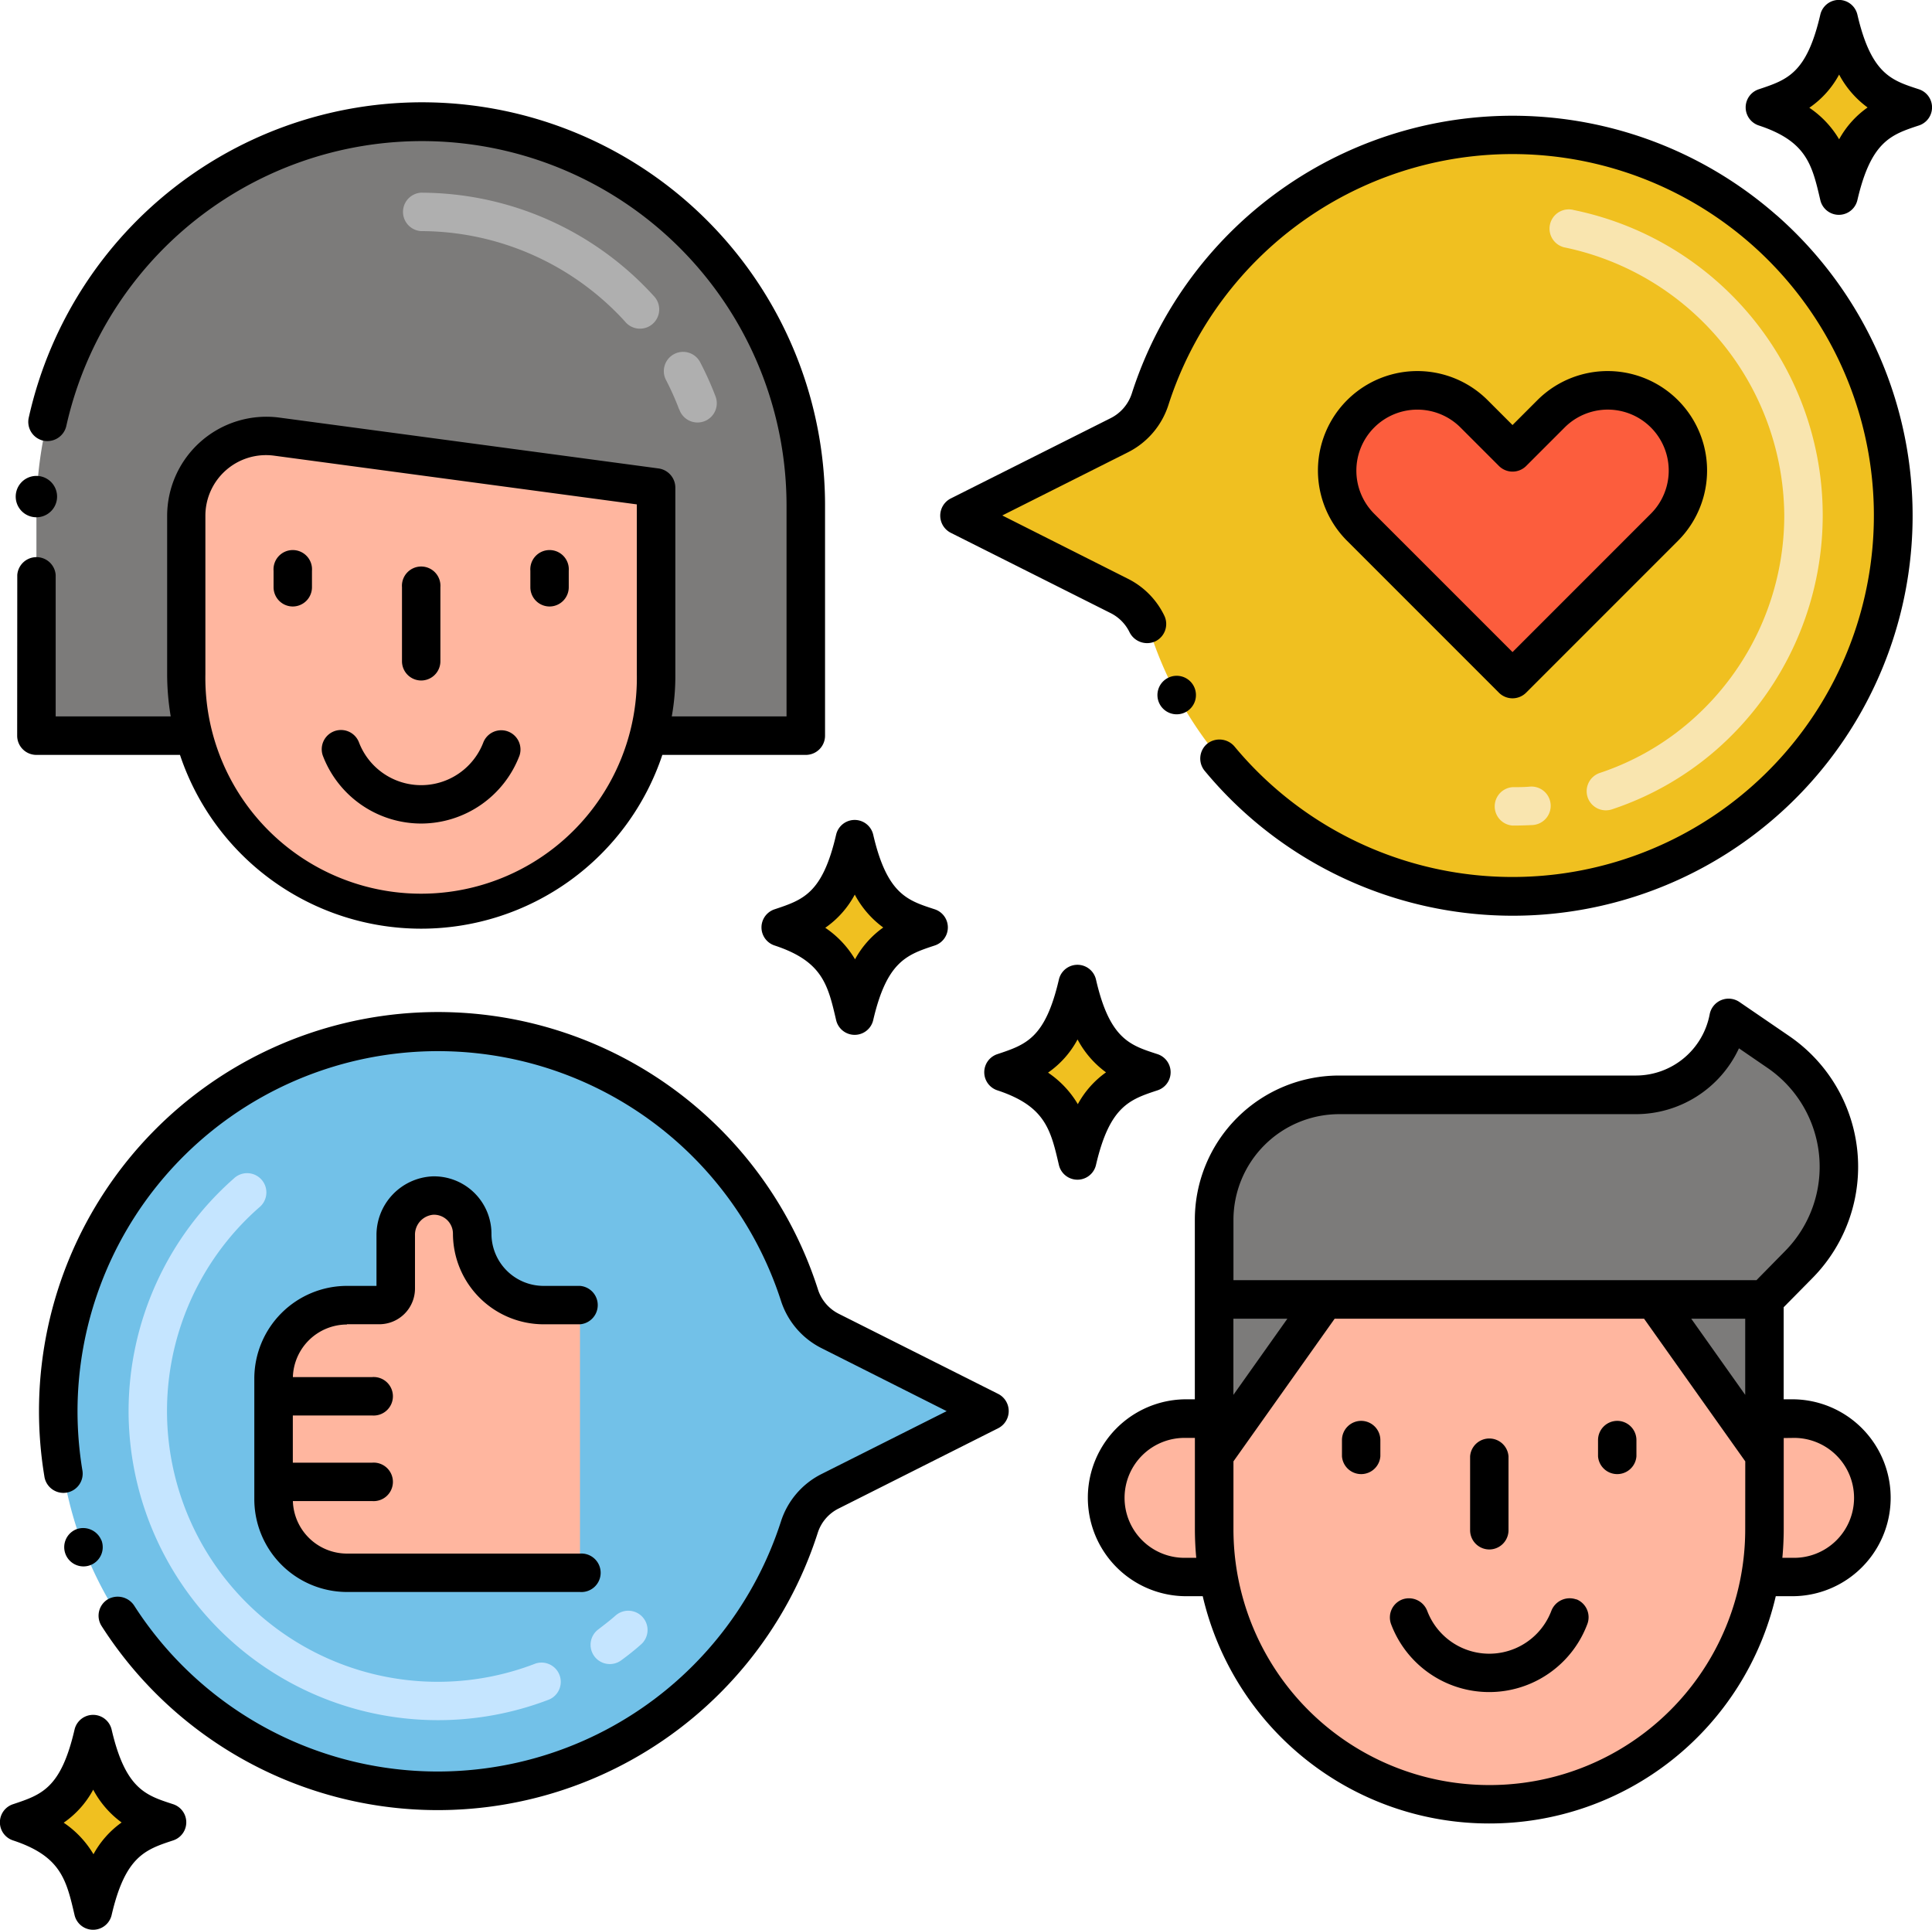 <svg xmlns="http://www.w3.org/2000/svg" width="35.219" height="35.172" viewBox="0 0 35.219 35.172">
  <g id="testimonials" transform="translate(-2.515 -2.679)">
    <path id="Path_2426" data-name="Path 2426" d="M160.266,175.066a1.441,1.441,0,0,1-1.443,1.443h-.584a5.015,5.015,0,0,1-9.878,0h-.584a1.443,1.443,0,0,1,0-2.887h.507v.667l2.014-2.839h6l2.014,2.839v-.667h.507a1.442,1.442,0,0,1,1.443,1.444Z" transform="translate(-123.638 -145.088)" fill="#ffb69f"/>
    <path id="Path_2427" data-name="Path 2427" d="M141.819,32.366a6.939,6.939,0,1,0-11.186-7.335,1.112,1.112,0,0,1-.558.656l-2.918,1.467,2.918,1.467a1.113,1.113,0,0,1,.558.657,6.95,6.95,0,0,0,11.186,3.089Z" transform="translate(-107.151 -15.076)" fill="#f0c020"/>
    <path id="Path_2428" data-name="Path 2428" d="M21.272,25.534V29.7H18.4a4.217,4.217,0,0,0,.148-1.115V25.183l-6.927-.93A1.454,1.454,0,0,0,9.977,25.7V28.59a4.322,4.322,0,0,0,.148,1.115H7.247V25.691a7.12,7.12,0,0,1,6.91-7.172,7.01,7.01,0,0,1,7.115,7.015Z" transform="translate(-4.068 -13.617)" fill="#7c7b7a"/>
    <path id="Path_2429" data-name="Path 2429" d="M28.341,59.31A1.454,1.454,0,0,0,26.7,60.752v2.895a4.284,4.284,0,0,0,8.42,1.115,4.217,4.217,0,0,0,.148-1.115V60.24Z" transform="translate(-20.791 -48.674)" fill="#ffb69f"/>
    <path id="Path_2430" data-name="Path 2430" d="M170.517,135.514l-.908-.622a1.722,1.722,0,0,1-1.691,1.4h-5.411a2.278,2.278,0,0,0-2.277,2.277v4.291l2.014-2.839h6l2.014,2.839v-2.84l.627-.636a2.536,2.536,0,0,0-.372-3.872Z" transform="translate(-135.583 -113.66)" fill="#7c7b7a"/>
    <path id="Path_2431" data-name="Path 2431" d="M12.43,138.35a6.922,6.922,0,1,0,11.159,7.318,1.11,1.11,0,0,1,.557-.655l2.911-1.463-2.911-1.463a1.11,1.11,0,0,1-.557-.655A6.922,6.922,0,0,0,12.43,138.35Z" transform="translate(-6.501 -115.153)" fill="#72c1e8"/>
    <g id="Group_754" data-name="Group 754" transform="translate(2.861 3.025)">
      <path id="Path_2432" data-name="Path 2432" d="M7.684,229.5c-.517-.171-1.051-.32-1.35-1.611-.276,1.189-.718,1.4-1.35,1.611a1.793,1.793,0,0,1,1.35,1.611C6.616,229.893,7.083,229.7,7.684,229.5Z" transform="translate(-4.983 -196.631)" fill="#f0c020"/>
      <path id="Path_2433" data-name="Path 2433" d="M106.623,113.264c-.517-.171-1.051-.32-1.35-1.611-.276,1.189-.718,1.4-1.35,1.611a1.794,1.794,0,0,1,1.35,1.611C105.555,113.658,106.022,113.463,106.623,113.264Z" transform="translate(-90.038 -96.707)" fill="#f0c020"/>
      <path id="Path_2434" data-name="Path 2434" d="M135.534,132.077c-.517-.171-1.051-.32-1.35-1.611-.276,1.189-.718,1.4-1.35,1.611a1.793,1.793,0,0,1,1.35,1.611C134.466,132.47,134.933,132.276,135.534,132.077Z" transform="translate(-114.892 -112.88)" fill="#f0c020"/>
      <path id="Path_2435" data-name="Path 2435" d="M234.473,6.756c-.517-.171-1.051-.32-1.35-1.611-.276,1.189-.718,1.4-1.35,1.611a1.793,1.793,0,0,1,1.35,1.611C233.4,7.15,233.872,6.955,234.473,6.756Z" transform="translate(-199.947 -5.145)" fill="#f0c020"/>
    </g>
    <path id="Path_2436" data-name="Path 2436" d="M39.39,159.944h.589a.3.3,0,0,0,.3-.3v-.971a.716.716,0,0,1,.676-.726.7.7,0,0,1,.718.7,1.3,1.3,0,0,0,1.3,1.3h.664v4.881H39.39a1.339,1.339,0,0,1-1.339-1.339v-2.2a1.339,1.339,0,0,1,1.339-1.339Z" transform="translate(-30.549 -133.479)" fill="#ffb69f"/>
    <path id="Path_2437" data-name="Path 2437" d="M182.188,55.873l-2.768,2.768-2.768-2.768a1.462,1.462,0,1,1,2.067-2.067l.7.7.7-.7a1.461,1.461,0,1,1,2.066,2.067Z" transform="translate(-149.333 -43.585)" fill="#fc5d3d"/>
    <path id="Path_2438" data-name="Path 2438" d="M196.851,41.121a.351.351,0,0,1,0-.7c.1,0,.206,0,.308-.009a.351.351,0,1,1,.042.7C197.085,41.118,196.967,41.121,196.851,41.121Zm1.37-.515a.351.351,0,0,1,.221-.444,4.84,4.84,0,0,0,1.677-.964,4.97,4.97,0,0,0,1.686-3.724,5.026,5.026,0,0,0-3.988-4.887.351.351,0,1,1,.154-.684,5.679,5.679,0,0,1,2.612,9.822,5.54,5.54,0,0,1-1.918,1.1.351.351,0,0,1-.445-.221Z" transform="translate(-166.764 -23.395)" fill="#f9e5af"/>
    <path id="Path_2439" data-name="Path 2439" d="M59.742,31.622a5.011,5.011,0,0,0-.236-.53.351.351,0,1,1,.623-.323,5.688,5.688,0,0,1,.27.6.351.351,0,1,1-.656.248Zm-.984-1.6a5.046,5.046,0,0,0-3.726-1.652.351.351,0,0,1,0-.7,5.748,5.748,0,0,1,4.246,1.882.351.351,0,1,1-.519.472Z" transform="translate(-44.846 -21.479)" fill="#afafaf"/>
    <path id="Path_2440" data-name="Path 2440" d="M19.22,159.456a5.655,5.655,0,0,1,1.918-4.238.351.351,0,1,1,.464.526,4.936,4.936,0,0,0,5.037,8.314.351.351,0,0,1,.25.655,5.641,5.641,0,0,1-7.669-5.258Zm8.49,4.469a.351.351,0,0,1,.075-.491c.1-.077.208-.159.306-.245a.351.351,0,1,1,.461.529c-.112.1-.231.193-.351.281A.351.351,0,0,1,27.71,163.925Z" transform="translate(-14.361 -131.059)" fill="#c5e5ff"/>
    <path id="Path_2441" data-name="Path 2441" d="M3.874,229.066a.347.347,0,0,0,.676,0c.249-1.072.615-1.193,1.121-1.36a.347.347,0,0,0,0-.66c-.487-.16-.867-.264-1.121-1.36a.347.347,0,0,0-.676,0c-.249,1.072-.6,1.186-1.121,1.36a.347.347,0,0,0,0,.66c.872.288.971.715,1.121,1.36Zm.339-2.287a1.77,1.77,0,0,0,.519.6,1.718,1.718,0,0,0-.513.579,1.8,1.8,0,0,0-.543-.575,1.72,1.72,0,0,0,.537-.6Z" transform="translate(0 -191.483)"/>
    <path id="Path_2442" data-name="Path 2442" d="M104.606,110.815c-.487-.16-.867-.264-1.121-1.36a.347.347,0,0,0-.676,0c-.249,1.072-.6,1.186-1.121,1.36a.347.347,0,0,0,0,.66c.873.288.971.715,1.121,1.36a.347.347,0,0,0,.676,0c.249-1.072.615-1.193,1.121-1.36a.347.347,0,0,0,0-.66Zm-1.452.912a1.8,1.8,0,0,0-.543-.575,1.721,1.721,0,0,0,.538-.605,1.77,1.77,0,0,0,.519.6,1.717,1.717,0,0,0-.514.579Z" transform="translate(-85.052 -91.563)"/>
    <path id="Path_2443" data-name="Path 2443" d="M132.4,128.267a.347.347,0,0,0-.676,0c-.249,1.072-.6,1.186-1.121,1.36a.347.347,0,0,0,0,.66c.872.288.971.715,1.121,1.36a.347.347,0,0,0,.676,0c.249-1.072.615-1.193,1.121-1.36a.347.347,0,0,0,0-.66C133.031,129.467,132.651,129.363,132.4,128.267Zm-.331,2.272a1.8,1.8,0,0,0-.543-.575,1.721,1.721,0,0,0,.538-.605,1.77,1.77,0,0,0,.519.6,1.716,1.716,0,0,0-.514.58Z" transform="translate(-109.906 -107.735)"/>
    <path id="Path_2444" data-name="Path 2444" d="M232.454,4.306c-.487-.16-.867-.264-1.121-1.36a.347.347,0,0,0-.676,0c-.249,1.072-.6,1.186-1.121,1.36a.347.347,0,0,0,0,.66c.872.288.971.715,1.121,1.36a.347.347,0,0,0,.676,0c.249-1.072.615-1.193,1.121-1.36a.347.347,0,0,0,0-.66ZM231,5.218a1.8,1.8,0,0,0-.543-.575A1.72,1.72,0,0,0,231,4.038a1.772,1.772,0,0,0,.519.6A1.718,1.718,0,0,0,231,5.218Z" transform="translate(-194.959 0)"/>
    <path id="Path_2445" data-name="Path 2445" d="M153.06,90.488a.351.351,0,1,0,.474.145A.351.351,0,0,0,153.06,90.488Z" transform="translate(-129.259 -75.451)"/>
    <path id="Path_2446" data-name="Path 2446" d="M139.905,19.528a7.29,7.29,0,0,0-11.752,3.246.765.765,0,0,1-.382.45l-2.919,1.466a.351.351,0,0,0,0,.626l2.919,1.466a.762.762,0,0,1,.341.349.358.358,0,0,0,.469.163.351.351,0,0,0,.163-.469,1.462,1.462,0,0,0-.658-.669L125.791,25l2.294-1.153a1.465,1.465,0,0,0,.735-.863,6.588,6.588,0,1,1,1.2,6.222.361.361,0,0,0-.494-.045.351.351,0,0,0-.045.494,7.29,7.29,0,1,0,10.422-10.13Z" transform="translate(-105.005 -12.926)"/>
    <path id="Path_2447" data-name="Path 2447" d="M4.75,27.565a.35.35,0,0,0,.351.351H7.718a4.635,4.635,0,0,0,8.793,0h2.615a.35.35,0,0,0,.351-.351V23.394A7.346,7.346,0,0,0,4.962,21.765a.351.351,0,0,0,.258.422.354.354,0,0,0,.424-.258,6.645,6.645,0,0,1,13.131,1.465v3.82H16.683a4.155,4.155,0,0,0,.065-.764V23.044a.354.354,0,0,0-.3-.348c-.1-.014-6.841-.918-6.944-.931a1.809,1.809,0,0,0-2.02,1.791V26.45a4.69,4.69,0,0,0,.065.764H5.452V24.636a.351.351,0,0,0-.7,0Zm3.431-4.009a1.105,1.105,0,0,1,1.244-1.095l6.621.889v3.1a3.933,3.933,0,1,1-7.865,0Z" transform="translate(-1.922 -11.478)"/>
    <path id="Path_2448" data-name="Path 2448" d="M5.15,65.252a.377.377,0,1,0-.015,0Z" transform="translate(-1.964 -53.145)"/>
    <path id="Path_2449" data-name="Path 2449" d="M46.108,99.138A1.922,1.922,0,0,0,47.9,97.9a.351.351,0,0,0-.657-.246,1.214,1.214,0,0,1-2.271,0,.351.351,0,0,0-.658.244A1.919,1.919,0,0,0,46.108,99.138Z" transform="translate(-35.915 -81.449)"/>
    <path id="Path_2450" data-name="Path 2450" d="M38.4,75.338a.351.351,0,0,0,.351-.351v-.3a.351.351,0,1,0-.7,0v.3A.351.351,0,0,0,38.4,75.338Z" transform="translate(-30.549 -61.605)"/>
    <path id="Path_2451" data-name="Path 2451" d="M71.751,75.338a.351.351,0,0,0,.351-.351v-.3a.351.351,0,1,0-.7,0v.3A.351.351,0,0,0,71.751,75.338Z" transform="translate(-59.219 -61.605)"/>
    <path id="Path_2452" data-name="Path 2452" d="M55.076,78.5a.351.351,0,0,0,.351-.351V76.8a.351.351,0,1,0-.7,0v1.351A.351.351,0,0,0,55.076,78.5Z" transform="translate(-44.884 -63.418)"/>
    <path id="Path_2453" data-name="Path 2453" d="M157.042,137.483a2.887,2.887,0,0,0-.424-4.409l-.908-.621a.351.351,0,0,0-.543.225,1.371,1.371,0,0,1-1.346,1.115H148.41a2.631,2.631,0,0,0-2.628,2.627v3.274h-.156a1.794,1.794,0,1,0,0,3.589h.3a5.358,5.358,0,0,0,5.22,4.142h0a5.355,5.355,0,0,0,5.226-4.142h.3a1.794,1.794,0,1,0,0-3.589h-.156v-1.678Zm-11.415,5.1a1.093,1.093,0,1,1,0-2.185h.156v1.662c0,.177.01.372.025.523Zm.858-4.358h.984l-.984,1.388Zm9.33,3.835a4.659,4.659,0,0,1-4.667,4.665h0a4.663,4.663,0,0,1-4.662-4.665v-1.235l1.845-2.6h5.64l1.845,2.6Zm0-2.447-.984-1.388h.984Zm.858.785a1.093,1.093,0,1,1,0,2.185h-.181c.015-.153.025-.349.025-.523V140.4Zm-.653-2.875h-9.534v-1.1a1.929,1.929,0,0,1,1.926-1.926h5.411a2.074,2.074,0,0,0,1.878-1.2l.522.358a2.185,2.185,0,0,1,.32,3.336Z" transform="translate(-121.486 -111.511)"/>
    <path id="Path_2454" data-name="Path 2454" d="M186.462,210.285a.358.358,0,0,0-.452.206,1.21,1.21,0,0,1-2.265,0,.357.357,0,0,0-.45-.206.351.351,0,0,0-.208.45h0a1.911,1.911,0,0,0,3.578,0,.352.352,0,0,0-.2-.452Z" transform="translate(-155.214 -178.455)"/>
    <path id="Path_2455" data-name="Path 2455" d="M177.191,187.225a.351.351,0,0,0-.351.351v.295a.351.351,0,0,0,.7,0v-.295A.351.351,0,0,0,177.191,187.225Z" transform="translate(-149.862 -158.649)"/>
    <path id="Path_2456" data-name="Path 2456" d="M210.458,187.225a.351.351,0,0,0-.351.351v.295a.351.351,0,0,0,.7,0v-.295A.351.351,0,0,0,210.458,187.225Z" transform="translate(-178.461 -158.649)"/>
    <path id="Path_2457" data-name="Path 2457" d="M193.825,191.381a.351.351,0,0,0,.351-.351v-1.347a.351.351,0,0,0-.7,0v1.347A.351.351,0,0,0,193.825,191.381Z" transform="translate(-164.162 -160.461)"/>
    <path id="Path_2458" data-name="Path 2458" d="M21.772,139.18a7.273,7.273,0,0,0-14.1,3.41.351.351,0,1,0,.692-.115,6.662,6.662,0,0,1-.087-1.069A6.571,6.571,0,0,1,21.1,139.394a1.469,1.469,0,0,0,.734.862l2.287,1.151-2.287,1.149a1.469,1.469,0,0,0-.734.862,6.574,6.574,0,0,1-11.792,1.53.36.36,0,0,0-.486-.107.349.349,0,0,0-.105.484,7.274,7.274,0,0,0,13.052-1.694.749.749,0,0,1,.38-.448l2.91-1.464a.351.351,0,0,0,0-.627l-2.91-1.462A.752.752,0,0,1,21.772,139.18Z" transform="translate(-4.349 -113.008)"/>
    <path id="Path_2459" data-name="Path 2459" d="M11.522,201.361s0,0,0,0a.359.359,0,0,0-.453-.2.351.351,0,1,0,.455.2Z" transform="translate(-7.16 -170.61)"/>
    <path id="Path_2460" data-name="Path 2460" d="M37.24,158.145h.589a.651.651,0,0,0,.651-.65v-.971a.365.365,0,0,1,.335-.375.346.346,0,0,1,.357.346,1.655,1.655,0,0,0,1.659,1.651h.656a.351.351,0,0,0,0-.7h-.664a.951.951,0,0,1-.949-.949,1.047,1.047,0,0,0-1.08-1.047,1.071,1.071,0,0,0-1.016,1.076v.92H37.24a1.691,1.691,0,0,0-1.689,1.689v2.2a1.692,1.692,0,0,0,1.686,1.69h4.25a.351.351,0,1,0,0-.7H37.24a.988.988,0,0,1-.986-.957H37.7a.351.351,0,1,0,0-.7H36.253v-.86H37.7a.351.351,0,1,0,0-.7H36.254a.988.988,0,0,1,.986-.958Z" transform="translate(-28.4 -131.33)"/>
    <path id="Path_2461" data-name="Path 2461" d="M177.519,56.74l2.768-2.768a1.812,1.812,0,1,0-2.563-2.563l-.453.453-.453-.453a1.812,1.812,0,0,0-2.563,2.563l2.768,2.768A.351.351,0,0,0,177.519,56.74Zm-2.768-4.834a1.112,1.112,0,0,1,1.571,0l.7.7a.351.351,0,0,0,.5,0l.7-.7a1.111,1.111,0,1,1,1.571,1.572L177.271,56l-2.52-2.52A1.112,1.112,0,0,1,174.751,51.906Z" transform="translate(-147.184 -41.436)"/>
  </g>
</svg>
